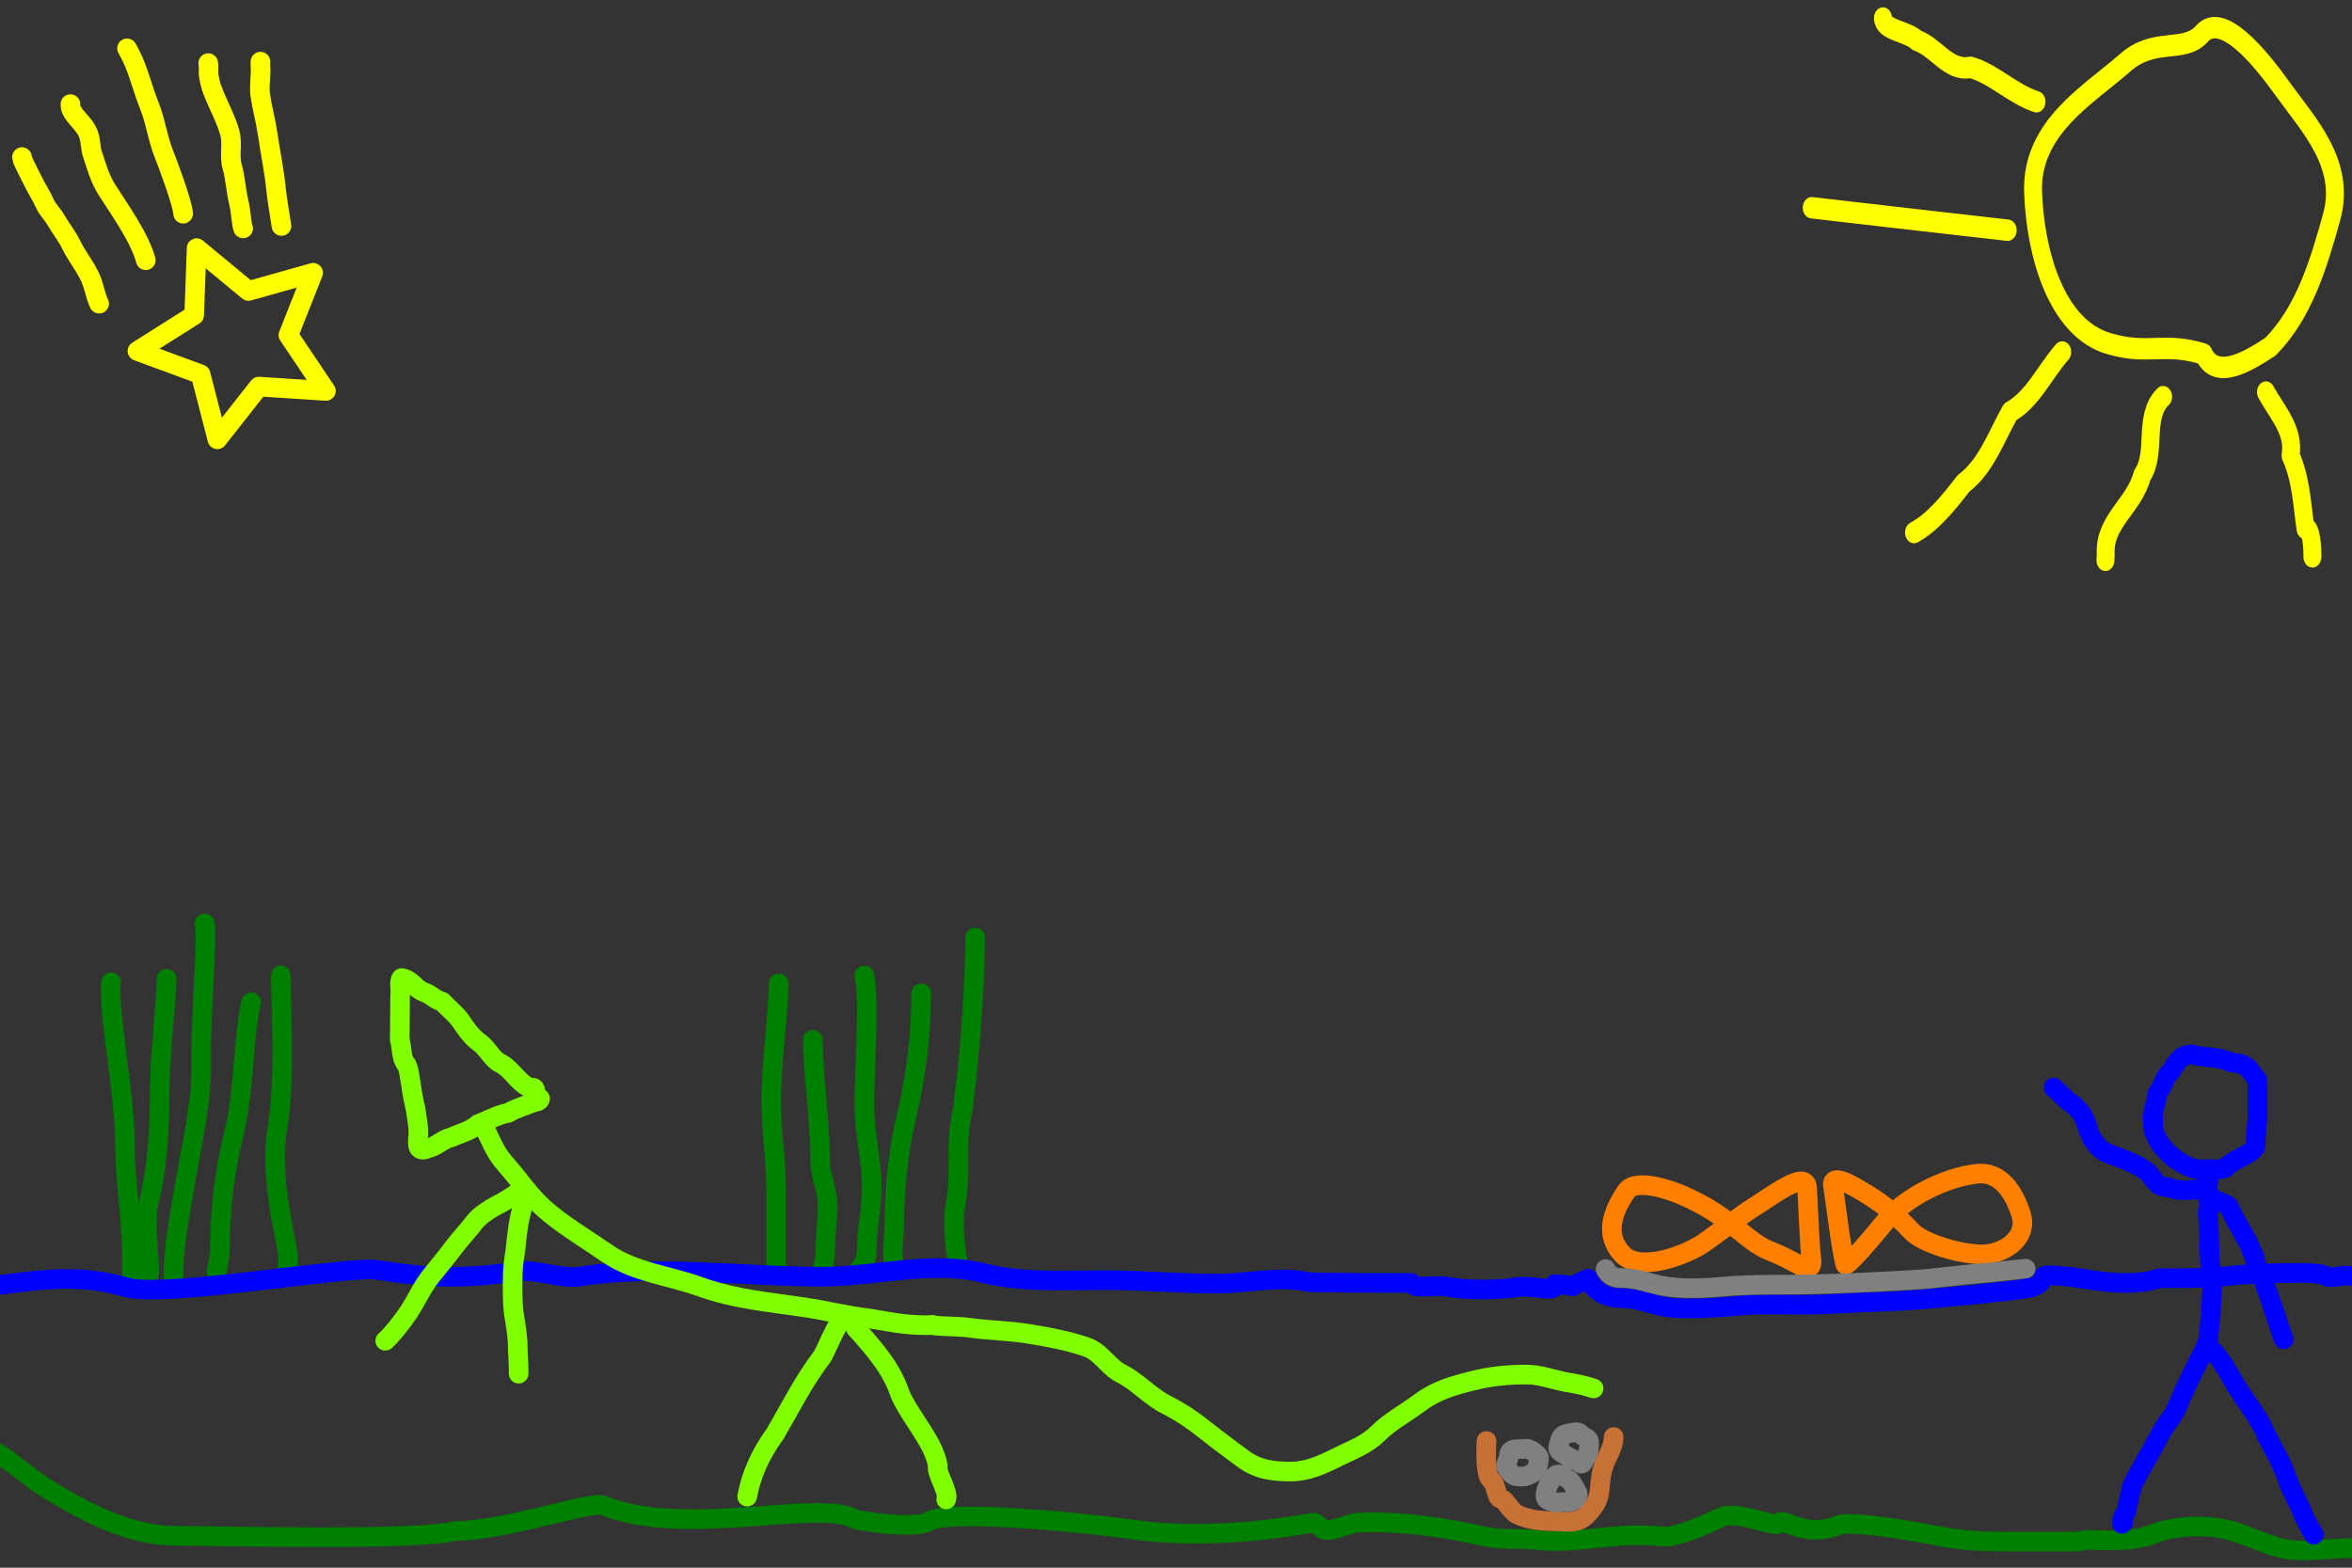 <?xml version="1.0" encoding="UTF-8" standalone="no"?>
<!-- Created with Inkscape (http://www.inkscape.org/) -->
<svg
   xmlns:dc="http://purl.org/dc/elements/1.1/"
   xmlns:cc="http://creativecommons.org/ns#"
   xmlns:rdf="http://www.w3.org/1999/02/22-rdf-syntax-ns#"
   xmlns:svg="http://www.w3.org/2000/svg"
   xmlns="http://www.w3.org/2000/svg"
   xmlns:sodipodi="http://sodipodi.sourceforge.net/DTD/sodipodi-0.dtd"
   xmlns:inkscape="http://www.inkscape.org/namespaces/inkscape"
   width="480"
   height="320"
   id="svg2"
   version="1.1"
   inkscape:version="0.46"
   sodipodi:docname="itnas065.svg"
   inkscape:export-xdpi="90"
   inkscape:export-ydpi="90"
   sodipodi:version="0.32"
   inkscape:output_extension="org.inkscape.output.svg.inkscape"
   inkscape:export-filename="itnas065.png">
  <rect width="100%" height="100%" fill="#333333" stroke="none"/>
  <defs
     id="defs4" />
  <sodipodi:namedview
     id="base"
     pagecolor="#ffffff"
     bordercolor="#666666"
     borderopacity="1.0"
     inkscape:pageopacity="1"
     inkscape:pageshadow="2"
     inkscape:zoom="1"
     inkscape:cx="238.8702"
     inkscape:cy="287.15297"
     inkscape:document-units="px"
     inkscape:current-layer="layer1"
     showgrid="false"
     inkscape:snap-nodes="true"
     inkscape:snap-global="false"
     inkscape:snap-grids="true"
     showguides="true"
     inkscape:window-width="1680"
     inkscape:window-height="1002"
     inkscape:window-x="1680"
     inkscape:window-y="25"
     inkscape:window-maximized="1">
    <inkscape:grid
       empspacing="5"
       visible="true"
       enabled="true"
       snapvisiblegridlinesonly="true"
       type="xygrid"
       id="grid2816" />
  </sodipodi:namedview>
  <g
     inkscape:label="Layer 1"
     inkscape:groupmode="layer"
     id="layer1"
     transform="translate(0,0)">
    <path
       style="opacity:1;fill:none;fill-opacity:1;fill-rule:nonzero;stroke:#008000;stroke-width:4;stroke-linecap:round;stroke-linejoin:round;marker:none;marker-start:none;marker-mid:none;marker-end:none;stroke-miterlimit:4;stroke-dasharray:none;stroke-dashoffset:0;stroke-opacity:1;visibility:visible;display:inline;overflow:visible;enable-background:accumulate"
       d="M 22.681,200.499 C 21.991,206.501 25.509,223.186 25.509,233.733 C 25.509,241.151 26.923,248.697 26.923,256.36 C 26.923,258.246 26.923,260.132 26.923,262.017"
       id="path3654" />
    <path
       style="opacity:1;fill:none;fill-opacity:1;fill-rule:nonzero;stroke:#008000;stroke-width:4;stroke-linecap:round;stroke-linejoin:round;marker:none;marker-start:none;marker-mid:none;marker-end:none;stroke-miterlimit:4;stroke-dasharray:none;stroke-dashoffset:0;stroke-opacity:1;visibility:visible;display:inline;overflow:visible;enable-background:accumulate"
       d="M 33.994,199.792 C 33.994,203.878 32.58,215.68 32.58,223.126 C 32.58,230.191 32.122,238.392 30.459,245.047 C 29.384,249.347 30.459,255.443 30.459,259.896"
       id="path3656" />
    <path
       style="opacity:1;fill:none;fill-opacity:1;fill-rule:nonzero;stroke:#008000;stroke-width:4;stroke-linecap:round;stroke-linejoin:round;marker:none;marker-start:none;marker-mid:none;marker-end:none;stroke-miterlimit:4;stroke-dasharray:none;stroke-dashoffset:0;stroke-opacity:1;visibility:visible;display:inline;overflow:visible;enable-background:accumulate"
       d="M 51.265,204.585 C 49.713,210.794 49.854,222.957 47.73,231.455 C 45.811,239.127 44.901,246.931 44.901,254.789 C 44.901,256.456 44.43,258.089 44.194,259.739"
       id="path3658" />
    <path
       style="opacity:1;fill:none;fill-opacity:1;fill-rule:nonzero;stroke:#008000;stroke-width:4;stroke-linecap:round;stroke-linejoin:round;marker:none;marker-start:none;marker-mid:none;marker-end:none;stroke-miterlimit:4;stroke-dasharray:none;stroke-dashoffset:0;stroke-opacity:1;visibility:visible;display:inline;overflow:visible;enable-background:accumulate"
       d="M 57.329,199.085 C 57.329,206.932 58.278,220.262 56.622,230.197 C 55.231,238.539 57.172,247.8 58.743,255.653 C 58.928,256.578 58.743,257.539 58.743,258.482"
       id="path3660" />
    <path
       style="opacity:1;fill:none;fill-opacity:1;fill-rule:nonzero;stroke:#008000;stroke-width:4;stroke-linecap:round;stroke-linejoin:round;marker:none;marker-start:none;marker-mid:none;marker-end:none;stroke-miterlimit:4;stroke-dasharray:none;stroke-dashoffset:0;stroke-opacity:1;visibility:visible;display:inline;overflow:visible;enable-background:accumulate"
       d="M 41.772,188.478 C 42.337,191.3 41.065,207.16 41.065,213.934 C 41.065,215.348 41.065,216.762 41.065,218.177 C 41.065,225.792 38.778,235.437 37.53,242.925 C 36.524,248.961 35.408,254.613 35.408,260.603"
       id="path3662" />
    <path
       style="opacity:1;fill:none;fill-opacity:1;fill-rule:nonzero;stroke:#008000;stroke-width:4;stroke-linecap:round;stroke-linejoin:round;marker:none;marker-start:none;marker-mid:none;marker-end:none;stroke-miterlimit:4;stroke-dasharray:none;stroke-dashoffset:0;stroke-opacity:1;visibility:visible;display:inline;overflow:visible;enable-background:accumulate"
       d="M 165.891,212.25 C 165.891,218.669 167.391,229.186 167.391,237.051 C 167.391,240.239 168.891,242.794 168.891,245.878 C 168.891,249.423 168.391,252.431 168.391,255.967 C 168.391,257.137 167.891,258.48 167.891,259.75"
       id="path3751" />
    <path
       style="opacity:1;fill:none;fill-opacity:1;fill-rule:nonzero;stroke:#008000;stroke-width:4;stroke-linecap:round;stroke-linejoin:round;marker:none;marker-start:none;marker-mid:none;marker-end:none;stroke-miterlimit:4;stroke-dasharray:none;stroke-dashoffset:0;stroke-opacity:1;visibility:visible;display:inline;overflow:visible;enable-background:accumulate"
       d="M 188.016,202.75 C 188.016,210.734 186.947,220.024 185.016,227.75 C 183.392,234.245 182.516,243.098 182.516,249.75 C 182.516,252.583 181.828,255.501 182.516,258.25"
       id="path3753" />
    <path
       style="opacity:1;fill:none;fill-opacity:1;fill-rule:nonzero;stroke:#008000;stroke-width:4;stroke-linecap:round;stroke-linejoin:round;marker:none;marker-start:none;marker-mid:none;marker-end:none;stroke-miterlimit:4;stroke-dasharray:none;stroke-dashoffset:0;stroke-opacity:1;visibility:visible;display:inline;overflow:visible;enable-background:accumulate"
       d="M 176.391,199.125 C 177.52,203.645 176.391,218.799 176.391,225.625 C 176.391,231.166 177.891,236.471 177.891,242.125 C 177.891,246.845 176.891,250.903 176.891,255.625 C 176.891,257.552 175.711,258.485 175.391,259.125"
       id="path3755" />
    <path
       style="opacity:1;fill:none;fill-opacity:1;fill-rule:nonzero;stroke:#008000;stroke-width:4;stroke-linecap:round;stroke-linejoin:round;marker:none;marker-start:none;marker-mid:none;marker-end:none;stroke-miterlimit:4;stroke-dasharray:none;stroke-dashoffset:0;stroke-opacity:1;visibility:visible;display:inline;overflow:visible;enable-background:accumulate"
       d="M 158.891,200.75 C 158.891,206.612 157.391,217.075 157.391,224.75 C 157.391,230.782 158.391,236.739 158.391,242.75 C 158.391,247.505 158.391,251.976 158.391,256.75 C 158.391,257.75 158.391,258.75 158.391,259.75"
       id="path3757" />
    <path
       style="opacity:1;fill:none;fill-opacity:1;fill-rule:nonzero;stroke:#008000;stroke-width:4;stroke-linecap:round;stroke-linejoin:round;marker:none;marker-start:none;marker-mid:none;marker-end:none;stroke-miterlimit:4;stroke-dasharray:none;stroke-dashoffset:0;stroke-opacity:1;visibility:visible;display:inline;overflow:visible;enable-background:accumulate"
       d="M 199.016,191.359 C 199.016,198.581 198.231,212.171 197.016,222.014 C 196.849,223.364 196.682,224.714 196.516,226.063 C 196.395,227.036 196.182,227.991 196.016,228.955 C 195.062,234.471 196.191,240.291 195.016,245.729 C 194.326,248.918 194.891,254.984 195.516,257.875"
       id="path3759" />
    <path
       style="fill:none;fill-rule:evenodd;stroke:#0000ff;stroke-width:4;stroke-linecap:round;stroke-linejoin:round;stroke-miterlimit:4;stroke-dasharray:none;stroke-opacity:1"
       d="M -97.498,261 C -89.079,261.745 -66.925,261.917 -58.435,262.27 C -57.751,262.299 -56.616,263.606 -54.322,263.559 C -48.227,263.433 -21.55,260.325 -18.216,261.437 C -4.052,266.163 8.35,257.626 25.891,262.797 C 33.311,264.985 71.024,258.379 76.828,259.194 C 82.707,260.019 91.307,261.767 105.485,259.5 C 108.963,258.945 114.894,261.144 118.14,260.603 C 133.278,258.08 152.217,260.603 167.637,260.603 C 178.962,260.603 189.934,257.162 200.871,259.896 C 208.786,261.875 217.451,261.31 225.62,261.31 C 233.004,261.31 240.725,262.017 248.248,262.017 C 254.776,262.017 260.767,260.342 266.964,261.681 C 267.934,261.891 288.066,261.878 288.066,261.878 C 288.466,263.366 292.877,262.057 295.933,262.728 C 299.612,263.535 307.454,263.149 308.853,262.859 C 313.063,261.987 317.544,264.265 317.334,262.106 C 323.233,262.44 318.508,263.404 324.097,261.02 C 325.179,263.277 327.524,264.953 330.677,264.953 C 334.117,264.953 336.436,266.142 339.809,266.755 C 343.854,267.489 351.458,266.827 355.74,266.459 C 358.832,266.194 364.751,266.332 367.993,266.332 C 371.465,266.332 374.477,266.122 377.857,265.963 C 383.485,265.698 387.631,265.669 393.217,265.152 C 398.623,264.652 404.209,264.161 409.347,263.551 C 414.505,262.939 416.446,262.804 417.046,260.577 C 417.217,259.942 423.04,260.641 426.262,261.178 C 430.784,261.931 436.374,262.395 440.757,260.892 C 440.757,260.892 449.444,261.034 453.839,260.539 C 458.94,259.964 464.1,259.832 469.395,259.832 C 471.131,259.832 472.468,259.88 473.991,260.185 C 474.271,260.31 474.551,260.434 474.831,260.558 C 475.785,260.983 477.532,260.382 478.524,260.382 C 480.467,260.382 482.145,260.72 483.976,261.086 C 485.884,261.468 487.819,261.438 489.779,261.438 C 491.309,261.438 492.868,260.91 494.527,260.91 C 496.278,260.91 498.632,261.189 500.331,261.613"
       id="path2849"
       sodipodi:nodetypes="csssssssssssssssccssssssssssssc" />
    <path
       style="fill:none;stroke:#ff8000;stroke-width:4;stroke-linecap:round;stroke-linejoin:round;stroke-miterlimit:4;stroke-dasharray:none;stroke-opacity:1"
       d="M 368.787,242.434 C 368.558,238.647 361.672,244.104 356.821,247.122 C 355.8,247.756 348.307,253.377 347.287,254.012 C 343.222,256.541 334.503,259.637 331.091,256.003 C 327.546,252.227 328.785,247.726 331.934,243.148 C 333.9,240.29 341.51,243.179 343.104,243.876 C 348.98,246.444 351.366,248.312 356.345,252.297 C 359.648,254.941 360.82,255.139 363.102,256.137 C 366.78,257.744 370.25,260.749 369.648,256.781 C 369.322,254.636 369.129,248.093 368.787,242.434 L 368.787,242.434 z"
       id="path3621"
       sodipodi:nodetypes="csssssssss" />
    <path
       style="fill:none;stroke:#ff8000;stroke-width:4;stroke-linecap:round;stroke-linejoin:round;stroke-miterlimit:4;stroke-dasharray:none;stroke-opacity:1"
       d="M 376.571,258.052 C 376.769,258.883 381.973,252.74 384.713,249.388 C 388.861,244.312 397.101,240.312 403.369,239.597 C 408.487,239.013 411.106,243.754 412.404,247.681 C 414.175,253.038 408.348,256.266 404.091,256.056 C 398.527,255.781 392.069,253.36 390.29,251.494 C 386.42,247.436 384.171,245.595 379.249,242.709 C 372.972,239.029 374.075,241.906 374.202,242.797 C 374.723,246.415 375.673,254.282 376.571,258.052 L 376.571,258.052 z"
       id="path3623"
       sodipodi:nodetypes="cssssssss" />
    <path
       style="opacity:1;fill:none;fill-opacity:1;fill-rule:nonzero;stroke:#008000;stroke-width:4;stroke-linecap:round;stroke-linejoin:round;marker:none;marker-start:none;marker-mid:none;marker-end:none;stroke-miterlimit:4;stroke-dasharray:none;stroke-dashoffset:0;stroke-opacity:1;visibility:visible;display:inline;overflow:visible;enable-background:accumulate"
       d="M -412.998,256 C -407.331,254.832 -396.686,256.384 -392.998,256.5 C -382.197,256.84 -369.015,258.5 -357.998,258.5 C -344.378,258.5 -331.068,255.96 -317.498,256.5 C -305.39,256.982 -292.559,259.912 -280.498,257.5 C -267.363,254.873 -251.308,258 -237.998,258 C -218.63,258 -199.166,258.13 -179.998,256 C -169.525,254.836 -159.076,255 -148.498,255 C -136.599,255 -125.859,265.546 -114.058,265.546 C -100.763,265.546 -90.437,267.225 -79.998,275.5 C -69.275,284 -57.447,285.13 -46.498,287.5 C -32.638,290.5 -19.511,290.802 -7.498,293.5 C -0.819,295 4.565,300.735 9.002,303.5 C 18.419,309.367 27.046,313.5 36.002,313.5 C 45.045,313.5 84.658,314.586 93.002,312.5 C 102.881,312.5 120.751,306.303 123.09,307.272 C 139.555,314.098 167.084,305.858 174.532,310.101 C 175.257,310.514 187.13,312.196 189.527,310.557 C 193.091,308.12 220.254,310.647 231.277,312.222 C 243.187,313.923 256.67,312.859 268.047,310.808 C 268.636,310.701 269.579,312.104 270.168,312.222 C 272.41,312.67 275.086,310.902 277.239,310.808 C 285.778,310.435 294.671,311.744 303.048,313.636 C 306.33,314.377 310.274,313.971 313.655,314.343 C 322.397,315.306 329.034,312.575 339.464,313.636 C 341.866,313.88 347.342,311.642 351.132,309.747 C 354.308,308.159 362.36,311.924 362.976,310.984 C 363.99,309.437 367.997,314.185 375.173,311.338 C 377.584,310.381 388.785,312.186 396.033,313.636 C 400.496,314.529 405.964,314.697 410.529,314.697 C 414.21,314.697 417.836,314.697 421.489,314.697 C 423.019,314.697 424.301,314.701 425.731,314.343 C 430.795,314.343 435.232,314.83 439.716,313.036 C 443.723,311.433 449.723,311.257 453.644,312.041 C 457.851,312.883 461.192,314.923 465.582,316.021 C 469.705,317.051 475.205,316.021 479.509,316.021 C 484.429,316.021 488.989,316.518 493.934,316.518 C 494.598,316.518 495.261,316.518 495.924,316.518"
       id="path2842"
       sodipodi:nodetypes="csssssssssssssssssssssssssssssss" />
    <path
       style="fill:none;stroke:#c87137;stroke-width:4;stroke-linecap:round;stroke-linejoin:round;marker:none;stroke-miterlimit:4;stroke-dasharray:none;stroke-dashoffset:0;stroke-opacity:1;visibility:visible;display:inline;overflow:visible;enable-background:accumulate"
       d="M 303.371,294.133 C 303.293,296.494 303.149,298.772 303.726,301.1 C 303.904,301.822 304.49,302.175 304.825,302.772 C 305.301,303.622 305.362,304.876 305.885,305.67 C 306.089,305.981 306.478,305.884 306.735,306.106 C 307.627,306.879 308.51,308.54 309.521,309.059 C 312.144,310.405 315.062,310.463 317.826,310.55 C 319.938,310.618 322.094,311.055 323.92,309.107 C 327.411,305.385 325.935,304.124 327.096,299.797 C 327.828,297.073 329.234,295.978 329.318,293.321"
       id="path2928" />
    <path
       style="fill:none;stroke:#c87137;stroke-width:4;stroke-linecap:round;stroke-linejoin:round;marker:none;stroke-miterlimit:4;stroke-dasharray:none;stroke-dashoffset:0;stroke-opacity:1;visibility:visible;display:inline;overflow:visible;enable-background:accumulate"
       d="M -283.706,254.43 C -288.521,253.851 -293.905,256.366 -298.212,254.59 C -301.935,253.055 -305.836,249.902 -306.889,245.392 C -308.323,239.252 -309.946,233.145 -311.394,227.003 C -313.538,217.911 -311.938,208.561 -312.368,199.343 C -312.584,194.723 -310.046,190.459 -310.184,185.767 C -310.378,179.148 -310.623,172.525 -310.202,165.897 C -309.977,162.362 -310.258,158.73 -312.002,155.504 C -313.058,153.549 -312.17,151.157 -312.189,149.004"
       id="path2832"
       sodipodi:nodetypes="cssssssss" />
    <path
       style="fill:none;stroke:#c87137;stroke-width:4;stroke-linecap:round;stroke-linejoin:round;marker:none;stroke-miterlimit:4;stroke-dasharray:none;stroke-dashoffset:0;stroke-opacity:1;visibility:visible;display:inline;overflow:visible;enable-background:accumulate"
       d="M -341.606,153.765 C -341.149,157.476 -340.79,161.191 -340.284,164.933 C -339.625,169.809 -340.284,175.361 -340.284,180.288 C -340.284,191.504 -339.065,203.754 -341.606,214.489 C -342.955,220.187 -340.036,234.641 -341.606,239.616 C -344.094,247.497 -352.183,251.134 -359.451,254.972 C -360.521,255.537 -363.45,254.972 -364.739,254.972"
       id="path2850"
       sodipodi:nodetypes="cssssss" />
    <path
       style="fill:none;stroke:#94f3f3;stroke-width:4;stroke-linecap:round;stroke-linejoin:round;stroke-miterlimit:4;stroke-dasharray:none;stroke-opacity:1"
       d="M -346.904,37.45 C -351.85,37.639 -356.376,41.25 -357.904,45.919 C -359.573,49.654 -361.213,53.735 -360.522,57.903 C -359.632,62.732 -357.648,67.255 -356.091,71.888 C -355.745,72.584 -355.123,73.508 -355.748,74.231 C -356.788,74.851 -357.506,73.39 -358.058,72.717 C -358.936,71.422 -359.674,70.025 -360.744,68.873 C -364.763,63.26 -369.446,58.025 -375.123,54.044 C -376.717,53.006 -378.889,53.088 -380.373,54.294 C -382.517,55.92 -384.048,58.187 -386.05,59.971 C -389.673,63.533 -393.65,66.933 -396.109,71.458 C -398.718,76.564 -399.08,82.877 -396.633,88.113 C -394.819,92.205 -391.057,94.938 -387.31,97.14 C -383.084,99.649 -378.764,102.013 -374.685,104.763 C -373.935,104.803 -372.471,106.114 -373.647,106.453 C -374.8,106.24 -375.967,105.696 -377.138,106.142 C -382.528,107.19 -387.241,110.443 -390.995,114.345 C -392.86,116.359 -394.547,118.609 -395.391,121.255 C -396.379,124.096 -396.402,127.401 -394.854,130.052 C -393.745,132.225 -391.593,133.529 -389.486,134.588 C -386.237,136.237 -382.868,137.714 -379.929,139.9 C -377.721,141.405 -375.516,142.92 -373.185,144.231 C -372.341,145.168 -373.398,146.391 -374.28,146.826 C -380.625,150.574 -386.595,155.058 -391.58,160.508 C -394.144,163.274 -396.129,166.868 -396.029,170.731 C -395.979,172.933 -394.403,175.144 -392.134,175.437 C -386.68,176.975 -381.081,177.995 -375.447,178.58 C -370.718,178.909 -365.857,178.368 -361.513,176.381 C -356.536,174.14 -356.277,170.605 -352.374,166.847 C -348.766,163.172 -345.521,159.047 -343.484,154.281 C -342.937,153.296 -342.738,152.135 -341.998,151.263 C -341.251,150.714 -339.853,151.062 -339.841,152.106 C -339.279,154.355 -338.399,156.645 -336.628,158.221 C -334.366,160.732 -327.683,162.871 -324.797,164.612 C -322.244,165.724 -321.218,163.076 -319.489,161.035 C -316.783,158.287 -314.797,154.797 -313.875,151.051 C -313.611,150.069 -313.799,148.895 -313.216,148.044 C -312.245,147.321 -311.232,148.218 -310.643,148.962 C -307.628,151.449 -302.67,155.944 -298.67,156.678 C -294.127,157.598 -289.51,156.403 -285.144,155.174 C -281.446,154.129 -277.72,152.871 -274.511,150.711 C -272.318,149.172 -272.069,145.897 -273.408,143.714 C -274.517,141.8 -275.913,140.084 -277.309,138.375 C -277.805,137.714 -278.537,136.815 -277.428,137.787 C -274.825,139.811 -271.914,141.916 -268.472,141.931 C -264.844,142.115 -260.994,142.818 -257.546,141.318 C -255.292,140.003 -254.534,137.277 -254.073,134.875 C -252.041,126.165 -251.519,117.038 -253.069,108.207 C -253.469,105.387 -254.555,102.394 -257.027,100.758 C -259.154,99.258 -261.773,98.501 -264.373,98.731 C -265.44,98.515 -265.137,96.758 -264.091,96.794 C -259.333,95.26 -254.61,93.282 -250.685,90.123 C -249.061,88.792 -247.506,87.3 -246.435,85.481 C -245.67,83.9 -245.821,81.901 -247.047,80.586 C -248.925,78.312 -251.783,77.191 -254.466,76.169 C -260.175,74.124 -266.591,74.942 -272.01,77.466 C -273.974,78.363 -275.988,79.361 -277.321,81.127 C -278.295,81.703 -277.66,83.01 -278.748,83.419 C -279.955,83.643 -279.443,81.837 -279.468,81.096 C -279.172,79.565 -279.235,78.014 -279.387,76.475 C -279.807,70.067 -282.257,63.736 -286.531,58.912 C -288.73,56.562 -291.543,54.293 -294.926,54.294 C -297.614,54.439 -299.482,56.612 -301.296,58.342 C -302.9,59.853 -304.229,61.626 -305.685,63.263 C -306.69,63.707 -307.459,62.568 -307.652,61.715 C -308.948,58.059 -311.307,54.876 -313.88,52.017 C -318.39,47.322 -324.242,44.296 -329.84,41.119 C -333.419,39.241 -337.317,37.865 -341.376,37.613 C -343.212,37.428 -345.061,37.392 -346.904,37.45 z"
       id="path2827"
       sodipodi:nodetypes="csssssssssssssssssssssssssssssssssssssscccccccccccccccccccccccccccccc" />
    <path
       id="path3747"
       style="fill:none;stroke:#808080;stroke-width:4;stroke-linecap:round;stroke-linejoin:round;stroke-miterlimit:4;stroke-dasharray:none;stroke-opacity:1"
       d="M 413.39,258.955 C 413.39,258.955 406.626,259.713 403.26,259.991 C 399.184,260.327 395.146,260.958 391.053,261.209 C 383.713,261.658 376.36,262.007 369.026,262.176 C 363.407,262.306 357.818,262.092 352.173,262.592 C 347.722,262.986 343.123,263.245 338.867,262.382 C 336.13,261.828 333.568,260.757 330.678,260.871 C 329.057,260.936 328.009,259.847 327.683,259.048"
       sodipodi:nodetypes="csssssss" />
    <path
       sodipodi:nodetypes="cssssss"
       id="path4061"
       d="M -119.041,256.13 C -119.036,255.56 -120.926,254.11 -121.682,254.235 C -123.266,254.495 -125.038,253.839 -125.201,255.709 C -125.332,257.2 -126.162,257.253 -125.498,258.266 C -124.505,259.78 -124.068,259.98 -122.363,259.9 C -121.33,259.852 -121.514,259.738 -120.822,259.468 C -119.537,258.965 -119.053,257.351 -119.041,256.13 z"
       style="opacity:1;fill:none;fill-opacity:1;fill-rule:nonzero;stroke:#808080;stroke-width:4;stroke-linecap:butt;stroke-linejoin:miter;marker:none;marker-start:none;marker-mid:none;marker-end:none;stroke-miterlimit:4;stroke-dasharray:none;stroke-dashoffset:0;stroke-opacity:1;visibility:visible;display:inline;overflow:visible;enable-background:accumulate" />
    <path
       sodipodi:nodetypes="cssssss"
       id="path4063"
       d="M -113.88,256.092 C -115.043,256.421 -116.627,259.701 -116.118,260.868 C -115.791,261.619 -113.866,261.804 -113.273,261.721 C -112.269,261.58 -111.069,261.968 -110.343,261.282 C -109.991,260.951 -109.42,260.344 -109.674,259.823 C -110.004,259.149 -111.007,257.254 -111.496,257.072 C -112.27,256.783 -112.692,255.756 -113.88,256.092 z"
       style="opacity:1;fill:none;fill-opacity:1;fill-rule:nonzero;stroke:#808080;stroke-width:4;stroke-linecap:butt;stroke-linejoin:miter;marker:none;marker-start:none;marker-mid:none;marker-end:none;stroke-miterlimit:4;stroke-dasharray:none;stroke-dashoffset:0;stroke-opacity:1;visibility:visible;display:inline;overflow:visible;enable-background:accumulate" />
    <path
       sodipodi:nodetypes="cssssssss"
       id="path4065"
       d="M -101.188,257.891 C -101.554,257.373 -102.796,257.698 -103.302,257.414 C -104.074,256.98 -104.793,257.841 -105.532,258.342 C -106.059,258.7 -106.624,259.361 -106.567,259.889 C -106.505,260.469 -106.317,261.975 -105.891,262.295 C -105.482,262.603 -104.267,262.623 -103.515,262.667 C -102.533,262.724 -101.58,262.61 -100.7,262.753 C -99.996,262.866 -100.362,261.53 -100.207,261.154 C -100.066,260.811 -100.384,259.03 -101.188,257.891 z"
       style="opacity:1;fill:none;fill-opacity:1;fill-rule:nonzero;stroke:#808080;stroke-width:4;stroke-linecap:butt;stroke-linejoin:miter;marker:none;marker-start:none;marker-mid:none;marker-end:none;stroke-miterlimit:4;stroke-dasharray:none;stroke-dashoffset:0;stroke-opacity:1;visibility:visible;display:inline;overflow:visible;enable-background:accumulate" />
    <path
       style="fill:none;stroke:#80ff00;stroke-width:4;stroke-linecap:round;stroke-linejoin:round;marker:none;stroke-miterlimit:4;stroke-dasharray:none;stroke-dashoffset:0;stroke-opacity:1;visibility:visible;display:inline;overflow:visible;enable-background:accumulate"
       d="M 190.222,270.45 C 184.865,270.755 180.115,269.463 176.935,269.073 C 172.813,268.568 168.79,267.563 164.737,266.941 C 156.675,265.705 150.298,265.303 142.683,262.585 C 136.438,260.356 129.414,259.641 124.031,255.93 C 119.721,252.96 114.513,249.843 111.018,246.686 C 107.845,243.819 106.041,240.859 103.315,237.808 C 101.106,235.336 100.524,233.549 99.183,230.823"
       id="path2965"
       sodipodi:nodetypes="cssssssc" />
    <g
       id="g4230"
       transform="matrix(-0.93,-0.108,-0.09,1.111,498.56,-6.602)"
       style="stroke-linecap:round;stroke-linejoin:round">
      <path
         sodipodi:nodetypes="csssssscc"
         id="path4202"
         d="M 45.222,75.376 C 54.338,73.993 57.023,76.794 66.049,75.485 77.899,73.766 83.705,60.218 85.158,49.422 86.729,37.746 74.693,30.581 67.407,24.011 61.453,18.641 54.78,21.17 51.218,17.106 47.254,12.583 38.295,20.087 32.696,25.476 c -6.168,5.936 -15.169,12.286 -12.89,22.276 2.045,8.963 4.337,17.957 10.992,24.858 3.93,2.668 11.149,7.648 14.424,2.766 z"
         style="fill:none;stroke:#ffff00;stroke-width:3.916;stroke-linecap:round;stroke-linejoin:round;stroke-miterlimit:4;stroke-opacity:1;stroke-dasharray:none" />
      <path
         id="path4215"
         d="M 31,81 C 28.149,84.554 24.105,87.346 24.537,92.015 21.833,96.043 21.188,100.67 20,105 c -1.284,-0.523 -1.919,3.774 -2,5"
         style="fill:none;stroke:#ffff00;stroke-width:3.916;stroke-linecap:round;stroke-linejoin:round;stroke-miterlimit:4;stroke-opacity:1;stroke-dasharray:none" />
      <path
         id="path4217"
         d="m 53.281,84 c 4.11,4.16 0.226,10.218 3.167,14.792 1.215,5.697 7.525,9.191 6.531,15.085 L 62.937,115"
         style="fill:none;stroke:#ffff00;stroke-width:3.916;stroke-linecap:round;stroke-linejoin:round;stroke-miterlimit:4;stroke-opacity:1;stroke-dasharray:none" />
      <path
         id="path4219-0"
         d="m 76,78 c 3.401,3.924 5.608,9.266 10.251,12 2.621,4.848 4.316,10.497 8.888,13.991 2.816,3.758 6.03,7.792 9.904,10.009"
         style="fill:none;stroke:#ffff00;stroke-width:3.916;stroke-linecap:round;stroke-linejoin:round;stroke-miterlimit:4;stroke-opacity:1;stroke-dasharray:none" />
      <path
         id="path4221"
         d="m 90,56.988 c 14.333,0.014 28.667,0.076 43,0.052"
         style="fill:none;stroke:#ffff00;stroke-width:3.916;stroke-linecap:round;stroke-linejoin:round;stroke-miterlimit:4;stroke-opacity:1;stroke-dasharray:none" />
      <path
         id="path4223"
         d="m 86,33 c 5.269,-0.876 9.823,-4.205 14.951,-4.876 4.622,1.301 7.884,-3.002 12.174,-3.774 C 115.248,22.886 120.61,23.237 120.856,21"
         style="fill:none;stroke:#ffff00;stroke-width:3.916;stroke-linecap:round;stroke-linejoin:round;stroke-miterlimit:4;stroke-opacity:1;stroke-dasharray:none" />
    </g>
    <path
       style="fill:none;stroke:#80ff00;stroke-width:4;stroke-linecap:round;stroke-linejoin:round;stroke-miterlimit:4;stroke-dasharray:none;stroke-opacity:1"
       d="M 152.488,305.493 C 153.284,301.078 155.171,296.812 158.233,292.621 C 161.304,287.339 163.982,281.903 167.911,276.766 C 169.728,273.339 172.608,264.629 174.676,271.147 C 178.502,275.377 182.099,279.571 183.673,284.547 C 185.904,289.549 190.607,294.367 191.403,299.241 C 190.956,300.658 193.729,304.568 193.108,306.07"
       id="path2956-1"
       sodipodi:nodetypes="ccccccc" />
    <path
       style="fill:none;stroke:#80ff00;stroke-width:4;stroke-linecap:round;stroke-linejoin:round;stroke-miterlimit:4;stroke-dasharray:none;stroke-opacity:1"
       d="M 110.227,224.243 C 108.399,224.653 110.282,221.5 108.143,222.073 C 105.475,220.861 104.401,217.976 101.681,216.814 C 100.104,215.671 99.316,213.804 97.698,212.699 C 96.051,211.484 94.985,209.806 93.862,208.17 C 92.813,206.797 91.423,205.738 90.258,204.476 C 88.71,204.082 88.046,203.01 86.539,202.515 C 84.724,201.91 84.033,199.907 81.948,199.641 C 81.337,200.258 81.831,202.069 81.654,203.157 C 81.629,206.185 81.602,209.213 81.58,212.24 C 82.106,213.918 81.767,216.004 82.979,217.323 C 83.612,218.614 83.58,220.194 83.922,221.604 C 84.108,223.239 84.489,225.048 84.867,226.688 C 85.063,228.455 85.528,230.13 85.338,232.024 C 85.193,233.508 85.041,235.368 87.291,234.416 C 89.013,234.079 90.379,232.498 92.113,232.166 C 93.971,231.289 95.918,230.953 97.642,229.41 C 99.63,228.712 101.653,227.495 103.67,227.182 C 105.326,226.232 107.181,225.683 108.867,225.021 C 109.3,224.915 110.16,224.853 110.227,224.243 L 110.227,224.243 z"
       id="path2942" />
    <path
       sodipodi:nodetypes="cssssss"
       id="path3240"
       d="M 314.083,297.61 C 314.088,297.04 312.198,295.591 311.442,295.715 C 309.857,295.976 308.086,295.32 307.922,297.19 C 307.792,298.681 306.962,298.734 307.626,299.746 C 308.619,301.26 309.055,301.46 310.761,301.381 C 311.794,301.333 311.61,301.219 312.302,300.948 C 313.587,300.446 314.071,298.831 314.083,297.61 z"
       style="opacity:1;fill:none;fill-opacity:1;fill-rule:nonzero;stroke:#808080;stroke-width:4;stroke-linecap:butt;stroke-linejoin:miter;marker:none;marker-start:none;marker-mid:none;marker-end:none;stroke-miterlimit:4;stroke-dasharray:none;stroke-dashoffset:0;stroke-opacity:1;visibility:visible;display:inline;overflow:visible;enable-background:accumulate" />
    <path
       sodipodi:nodetypes="cssssss"
       id="path3242"
       d="M 317.742,301.02 C 316.578,301.349 314.994,304.629 315.503,305.796 C 315.83,306.547 317.755,306.732 318.348,306.649 C 319.352,306.508 320.552,306.895 321.279,306.21 C 321.63,305.879 322.202,305.272 321.947,304.751 C 321.617,304.077 320.614,302.182 320.125,301.999 C 319.352,301.711 318.929,300.684 317.742,301.02 z"
       style="opacity:1;fill:none;fill-opacity:1;fill-rule:nonzero;stroke:#808080;stroke-width:4;stroke-linecap:butt;stroke-linejoin:miter;marker:none;marker-start:none;marker-mid:none;marker-end:none;stroke-miterlimit:4;stroke-dasharray:none;stroke-dashoffset:0;stroke-opacity:1;visibility:visible;display:inline;overflow:visible;enable-background:accumulate" />
    <path
       sodipodi:nodetypes="cssssssss"
       id="path3244"
       d="M 324.266,294.132 C 324.173,293.504 322.917,293.235 322.594,292.754 C 322.1,292.019 321.07,292.465 320.185,292.579 C 319.553,292.661 318.751,292.997 318.564,293.494 C 318.358,294.04 317.848,295.47 318.084,295.947 C 318.311,296.406 319.387,296.971 320.039,297.349 C 320.891,297.842 321.792,298.169 322.515,298.693 C 323.091,299.111 323.366,297.753 323.674,297.487 C 323.954,297.244 324.472,295.511 324.266,294.132 z"
       style="opacity:1;fill:none;fill-opacity:1;fill-rule:nonzero;stroke:#808080;stroke-width:4;stroke-linecap:butt;stroke-linejoin:miter;marker:none;marker-start:none;marker-mid:none;marker-end:none;stroke-miterlimit:4;stroke-dasharray:none;stroke-dashoffset:0;stroke-opacity:1;visibility:visible;display:inline;overflow:visible;enable-background:accumulate" />
    <path
       style="fill:none;stroke:#0000ff;stroke-width:4;stroke-linecap:round;stroke-linejoin:round;stroke-miterlimit:4;stroke-dasharray:none;stroke-opacity:1"
       d="M 447.077,215.215 C 444.725,215.356 443.934,217.388 443.107,218.646 C 441.275,220.365 441.913,221.025 440.272,223.222 C 440.181,225.188 439.07,226.733 439.421,228.881 C 439.095,232.022 441.648,234.673 443.819,236.538 C 445.618,237.614 447.275,238.839 449.476,238.665 C 451.029,238.542 452.781,238.94 454.177,238.403 C 455.847,236.511 459.319,235.781 460.313,234.106 C 460.43,232.251 460.397,230.408 460.687,228.607 C 460.687,225.859 460.688,223.11 460.687,220.362 C 459.636,219.372 459.126,217.818 457.928,217.503 C 457.267,216.826 455.626,217.126 454.746,216.626 C 452.474,215.671 449.703,215.923 447.077,215.215 L 447.077,215.215 z"
       id="path2905" />
    <path
       style="fill:none;stroke:#0000ff;stroke-width:4;stroke-linecap:round;stroke-linejoin:round;stroke-miterlimit:4;stroke-dasharray:none;stroke-opacity:1"
       d="M 450.77,240.895 C 449.943,243.295 451.392,246.551 450.548,247.404 C 450.99,251.256 450.706,255.192 451.199,259.034 C 451.827,262.335 451.174,265.616 451.185,268.718 C 450.959,270.226 450.795,272.422 450.569,273.931"
       id="path2907"
       inkscape:transform-center-x="-0.6449537"
       inkscape:transform-center-y="-16.89307"
       sodipodi:nodetypes="ccccc" />
    <path
       id="path2909"
       style="fill:none;stroke:#0000ff;stroke-width:4;stroke-linecap:round;stroke-linejoin:round;stroke-miterlimit:4;stroke-dasharray:none;stroke-opacity:1"
       d="M 472.21,313.271 C 472.21,313.271 470.407,310.142 470.007,309.074 C 469.017,306.437 467.72,304.64 466.867,302.024 C 465.71,298.478 463.687,295.468 462.188,292.18 C 460.666,288.842 458.067,285.776 456.124,282.509 C 454.431,279.664 452.752,276.238 450.278,274.624 C 448.854,277.562 446.139,282.774 444.862,285.949 C 443.162,290.173 442.559,289.466 440.526,293.389 C 438.973,296.386 437.298,299.161 435.549,302.399 C 434.484,304.371 434.314,308.716 433.444,309.33 C 433.208,309.496 432.684,311.916 433.339,310.722"
       inkscape:transform-center-x="-0.51044179"
       inkscape:transform-center-y="18.401084"
       sodipodi:nodetypes="csssscsssss" />
    <path
       id="path3018"
       style="fill:none;stroke:#0000ff;stroke-width:4;stroke-linecap:round;stroke-linejoin:round;stroke-miterlimit:4;stroke-dasharray:none;stroke-opacity:1"
       d="M 466.075,273.374 C 464.068,267.815 462.774,262.871 460.397,257.859 C 459.805,254.436 456.367,249.847 454.872,246.29 C 453.865,245.13 452.073,245.912 449.807,242.574 C 445.897,243.171 444.578,243.05 442.152,242.272 C 440.229,242.266 439.692,240.875 438.487,239.419 C 436.05,237.459 433.023,236.486 430.13,235.43 C 427.773,234.369 426.443,231.914 425.834,229.506 C 425.299,227.508 423.83,225.942 422.144,224.825 C 421.083,223.943 420.182,222.887 419.125,222"
       sodipodi:nodetypes="cccccccccc" />
    <path
       sodipodi:type="star"
       style="opacity:1;fill:none;fill-opacity:1;fill-rule:nonzero;stroke:#ffff00;stroke-width:2.407;stroke-linecap:round;stroke-linejoin:round;marker:none;marker-start:none;marker-mid:none;marker-end:none;stroke-miterlimit:4;stroke-dasharray:none;stroke-dashoffset:0;stroke-opacity:1;visibility:visible;display:inline;overflow:visible;enable-background:accumulate"
       id="path2921"
       sodipodi:sides="5"
       sodipodi:cx="12.727922"
       sodipodi:cy="8.5194626"
       sodipodi:r1="12.419742"
       sodipodi:r2="6.2098713"
       sodipodi:arg1="-1.5707963"
       sodipodi:arg2="-0.9424778"
       inkscape:flatsided="false"
       inkscape:rounded="0"
       inkscape:randomized="0"
       d="M 12.728,-3.9 L 16.378,3.496 L 24.54,4.682 L 18.634,10.438 L 20.028,18.567 L 12.728,14.729 L 5.428,18.567 L 6.822,10.438 L 0.916,4.682 L 9.078,3.496 L 12.728,-3.9 z"
       transform="matrix(1.117,1.234,-1.233,1.112,44.878,44.31)" />
    <path
       style="opacity:1;fill:none;fill-opacity:1;fill-rule:nonzero;stroke:#ffff00;stroke-width:4;stroke-linecap:round;stroke-linejoin:round;marker:none;marker-start:none;marker-mid:none;marker-end:none;stroke-miterlimit:4;stroke-dasharray:none;stroke-dashoffset:0;stroke-opacity:1;visibility:visible;display:inline;overflow:visible;enable-background:accumulate"
       d="M 57.447,46.134 C 57.242,44.68 56.56,40.942 56.321,38.511 C 55.957,34.806 55.154,31.038 54.627,27.365 C 54.239,24.666 53.5,22.107 53.113,19.415 C 52.827,17.428 53.334,15.338 53.139,13.35 C 53.116,13.113 53.148,12.823 53.153,12.58"
       id="path2929" />
    <path
       style="opacity:1;fill:none;fill-opacity:1;fill-rule:nonzero;stroke:#ffff00;stroke-width:4;stroke-linecap:round;stroke-linejoin:round;marker:none;marker-start:none;marker-mid:none;marker-end:none;stroke-miterlimit:4;stroke-dasharray:none;stroke-dashoffset:0;stroke-opacity:1;visibility:visible;display:inline;overflow:visible;enable-background:accumulate"
       d="M 37.383,43.621 C 37.211,41.333 34.194,33.28 33.49,31.548 C 32.179,28.324 31.732,24.644 30.421,21.42 C 29.146,18.282 28.298,14.594 26.824,11.574 C 26.533,10.977 26.207,10.437 25.926,9.862"
       id="path2931" />
    <path
       style="opacity:1;fill:none;fill-opacity:1;fill-rule:nonzero;stroke:#ffff00;stroke-width:4;stroke-linecap:round;stroke-linejoin:round;marker:none;marker-start:none;marker-mid:none;marker-end:none;stroke-miterlimit:4;stroke-dasharray:none;stroke-dashoffset:0;stroke-opacity:1;visibility:visible;display:inline;overflow:visible;enable-background:accumulate"
       d="M 20.234,61.985 C 19.38,60.236 19.17,58.056 18.271,56.342 C 18.171,56.152 18.072,55.962 17.972,55.772 C 16.915,53.757 15.538,52.023 14.531,49.958 C 13.647,48.149 12.424,46.667 11.443,44.956 C 10.733,43.717 9.707,42.816 9.132,41.5 C 8.612,40.31 7.835,39.095 7.214,37.911 C 6.49,36.531 5.8,35.142 5.125,33.759 C 5.045,33.596 4.966,33.433 4.886,33.271 C 4.667,32.821 4.564,32.558 4.484,32.063"
       id="path2933" />
    <path
       style="opacity:1;fill:none;fill-opacity:1;fill-rule:nonzero;stroke:#80ff00;stroke-width:4;stroke-linecap:round;stroke-linejoin:round;marker:none;marker-start:none;marker-mid:none;marker-end:none;stroke-miterlimit:4;stroke-dasharray:none;stroke-dashoffset:0;stroke-opacity:1;visibility:visible;display:inline;overflow:visible;enable-background:accumulate"
       d="M 78.621,273.685 C 79.899,272.574 82.043,269.877 83.394,267.851 C 85.039,265.382 86.053,262.848 87.99,260.426 C 89.584,258.434 91.265,256.413 92.763,254.416 C 94.025,252.732 95.514,251.219 96.829,249.466 C 97.721,248.276 99.986,246.738 101.248,246.107 C 102.87,245.296 104.457,244.319 105.844,243.279 C 107.891,241.744 106.441,247.077 106.198,248.052 C 105.485,250.903 105.438,253.847 104.96,256.714 C 104.655,258.548 104.607,260.483 104.607,262.371 C 104.607,264.421 104.624,266.719 104.96,268.735 C 105.285,270.684 105.667,272.958 105.667,274.922 C 105.667,276.512 105.844,278.044 105.844,279.695 C 105.844,279.931 105.844,280.166 105.844,280.402"
       id="path3002" />
    <path
       style="opacity:1;fill:none;fill-opacity:1;fill-rule:nonzero;stroke:#80ff00;stroke-width:4;stroke-linecap:round;stroke-linejoin:round;marker:none;marker-start:none;marker-mid:none;marker-end:none;stroke-miterlimit:4;stroke-dasharray:none;stroke-dashoffset:0;stroke-opacity:1;visibility:visible;display:inline;overflow:visible;enable-background:accumulate"
       d="M 190.343,270.503 C 192.156,270.805 195.538,270.689 197.945,271.033 C 201.94,271.604 205.983,271.607 209.966,272.27 C 214.158,272.969 217.647,273.593 221.633,274.922 C 224.728,275.954 226.081,279.002 228.881,280.402 C 232.157,282.04 234.745,285.102 238.073,286.766 C 241.123,288.291 243.744,290.136 246.382,292.246 C 248.766,294.153 251.201,295.905 253.63,297.726 C 256.673,300.009 259.804,300.378 263.529,300.378 C 266.776,300.378 269.875,298.973 272.721,297.549 C 275.669,296.076 278.857,294.95 281.207,292.6 C 283.666,290.14 287.068,288.336 289.869,286.236 C 293.149,283.775 296.741,282.794 300.652,281.816 C 304.325,280.898 307.839,280.579 311.612,280.579 C 314.353,280.579 317.239,281.723 319.921,282.17 C 321.737,282.473 323.472,282.823 325.224,283.407"
       id="path3010" />
    <path
       style="fill:none;fill-rule:nonzero;stroke:#ffff00;stroke-width:4;stroke-linecap:round;stroke-linejoin:round;stroke-opacity:1;opacity:1;color:#000000;fill-opacity:1;marker:none;marker-start:none;marker-mid:none;marker-end:none;stroke-miterlimit:4;stroke-dasharray:none;stroke-dashoffset:0;visibility:visible;display:inline;overflow:visible;enable-background:accumulate"
       d="M 29.75,53.125 C 28.519,48.559 24.541,43.012 21.75,38.625 C 20.402,36.506 19.654,33.836 18.875,31.5 C 18.394,30.057 18.571,28.678 18,27.25 C 17.236,25.34 15.473,24.197 14.625,22.5 C 14.414,22.078 14.375,21.709 14.375,21.25"
       id="path3024" />
    <path
       style="fill:none;fill-rule:nonzero;stroke:#ffff00;stroke-width:4;stroke-linecap:round;stroke-linejoin:round;stroke-opacity:1;opacity:1;color:#000000;fill-opacity:1;marker:none;marker-start:none;marker-mid:none;marker-end:none;stroke-miterlimit:4;stroke-dasharray:none;stroke-dashoffset:0;visibility:visible;display:inline;overflow:visible;enable-background:accumulate"
       d="M 49.625,46.625 C 49.288,45.951 49.143,42.946 48.75,41.375 C 48.144,38.952 48.06,36.398 47.375,34 C 46.721,31.711 47.54,29.328 46.875,27 C 46.176,24.553 44.996,22.325 44,20 C 43.308,18.385 42.918,17.38 42.625,15.625 C 42.472,14.709 42.675,13.75 42.5,12.875"
       id="path3026" />
  </g>
</svg>
